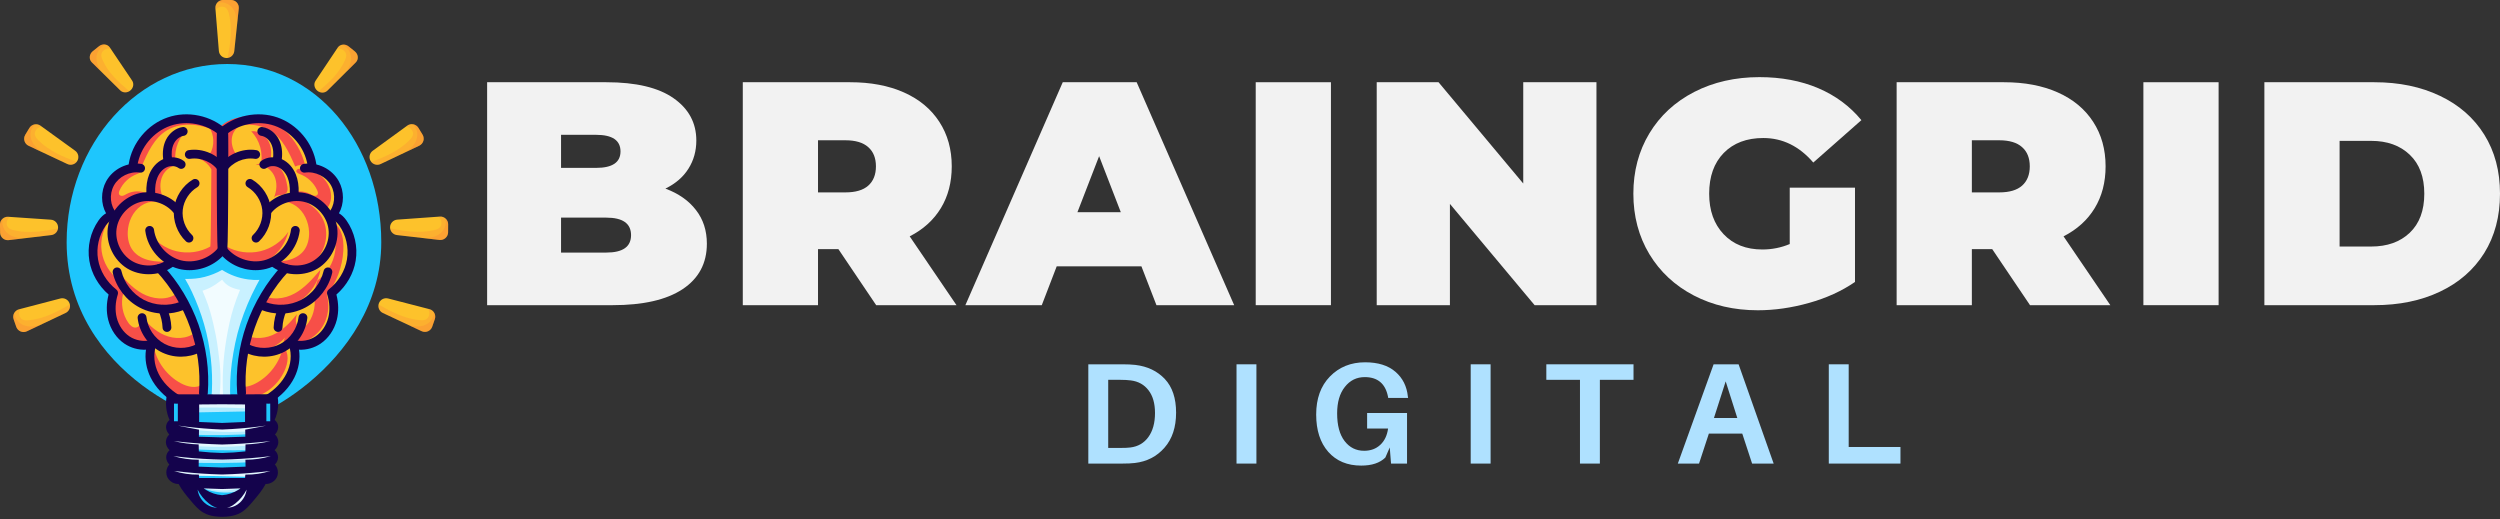 <svg xmlns="http://www.w3.org/2000/svg" xmlns:xlink="http://www.w3.org/1999/xlink" zoomAndPan="magnify" preserveAspectRatio="xMidYMid meet" version="1.0" viewBox="13.37 138.48 329.75 68.5"><rect x="13.37" y="138.48" width="329.75" height="68.5" fill="#333333" stroke="none"/><defs><g/><clipPath id="11acee74da"><path d="M 35 190 L 50 190 L 50 206.98 L 35 206.98 Z M 35 190 " clip-rule="nonzero"/></clipPath><clipPath id="4d006d7cd4"><path d="M 43 202 L 47 202 L 47 206.98 L 43 206.98 Z M 43 202 " clip-rule="nonzero"/></clipPath><clipPath id="1f6991c413"><path d="M 43 202 L 47 202 L 47 206.98 L 43 206.98 Z M 43 202 " clip-rule="nonzero"/></clipPath><clipPath id="51f131e706"><path d="M 64 167 L 72.98 167 L 72.98 171 L 64 171 Z M 64 167 " clip-rule="nonzero"/></clipPath><clipPath id="a21d1d09eb"><path d="M 69 167 L 72.98 167 L 72.98 171 L 69 171 Z M 69 167 " clip-rule="nonzero"/></clipPath><clipPath id="ccabbf9ac9"><path d="M 35 190 L 51 190 L 51 206.98 L 35 206.98 Z M 35 190 " clip-rule="nonzero"/></clipPath></defs><path fill="#1ec6fd" d="M 22.16 170.426 C 22.16 157.445 31.645 146.922 43.34 146.922 C 55.039 146.922 63.66 157.445 63.66 170.426 C 63.66 186.766 45.023 195.609 43.34 193.926 C 41.609 195.188 22.16 188.109 22.16 170.426 Z M 22.16 170.426 " fill-opacity="1" fill-rule="nonzero"/><g clip-path="url(#11acee74da)"><path fill="#1ec6fd" d="M 35.992 190.973 C 35.988 193.754 35.988 196.531 35.984 199.312 C 35.984 199.781 35.984 200.258 36.105 200.711 C 36.227 201.168 36.488 201.602 36.895 201.84 C 37.168 201.996 37.488 202.055 37.766 202.203 C 38.34 202.508 38.641 203.145 38.953 203.711 C 39.395 204.512 39.953 205.277 40.73 205.754 C 42.07 206.574 43.883 206.371 45.18 205.484 C 46.477 204.598 47.293 203.129 47.66 201.602 C 48.219 201.484 48.742 201.223 49.172 200.852 C 49.102 200.941 49.031 201.035 48.961 201.125 C 49.059 201.164 49.156 201.207 49.258 201.246 C 49.203 198.93 49.148 196.613 49.094 194.293 C 49.266 194.359 49.363 194.574 49.301 194.746 C 49.207 194.051 49.516 193.371 49.656 192.684 C 49.801 191.996 49.695 191.141 49.074 190.816 C 48.777 190.66 48.43 190.664 48.098 190.668 C 46.812 190.688 45.527 190.707 44.242 190.727 C 42.094 190.762 39.945 190.793 37.797 190.828 C 37.09 190.836 36.367 190.852 35.992 190.973 Z M 35.992 190.973 " fill-opacity="1" fill-rule="nonzero"/></g><path fill="#fdc22b" d="M 31.301 160.074 C 31.426 157.895 32.949 155.922 34.934 155.016 C 36.918 154.109 39.273 154.199 41.301 155.008 C 41.684 155.16 42.066 155.34 42.352 155.637 C 42.641 155.93 42.82 156.359 42.723 156.758 C 42.512 156.203 43.039 155.652 43.551 155.344 C 45.578 154.117 48.215 153.961 50.375 154.938 C 52.531 155.91 54.156 157.996 54.715 160.578 C 56.125 160.676 57.445 161.621 57.984 162.93 C 58.523 164.234 58.258 165.836 57.328 166.898 C 58.922 168.066 59.879 170.051 59.805 172.027 C 59.73 174 58.625 175.906 56.949 176.949 C 57.527 178.512 57.32 180.34 56.414 181.734 C 55.504 183.129 53.914 184.055 52.254 184.156 C 52.141 186.609 51.168 189.02 49.543 190.867 C 45.199 190.988 40.859 191.105 36.57 190.984 C 34.156 189.59 32.84 186.527 33.484 183.812 C 32.586 183.766 31.68 183.715 30.816 183.465 C 29.953 183.215 29.129 182.734 28.625 181.992 C 28.207 181.371 28.039 180.605 28.008 179.859 C 27.977 179.105 28.07 178.348 28.598 177.203 C 27.055 175.82 25.734 174.051 25.438 172 C 25.137 169.949 26.105 167.629 28.023 166.848 L 28.328 167.039 C 27.598 166.59 27.277 165.676 27.262 164.82 C 27.242 163.684 27.688 162.547 28.477 161.727 C 29.262 160.906 30.383 160.414 31.516 160.383 C 31.227 160.223 31.297 159.695 31.301 160.074 Z M 31.301 160.074 " fill-opacity="1" fill-rule="nonzero"/><path fill="#f74f48" d="M 45.078 159.273 C 44.254 159.5 43.527 160.062 43.102 160.805 C 43.102 160.805 43.156 170.945 43.242 171 C 44.582 171.75 46.207 171.973 47.703 171.617 C 49.195 171.258 50.543 170.324 51.398 169.051 C 51.051 170.449 50.219 171.738 49.043 172.574 C 47.863 173.406 46.336 173.758 44.93 173.449 C 43.52 173.141 42.258 172.156 41.688 170.828 L 41.762 171.398 C 41.484 168.648 41.422 165.879 41.57 163.121 C 41.617 162.285 41.691 161.418 42.102 160.688 C 42.668 159.676 43.891 159.078 45.078 159.277 Z M 45.078 159.273 " fill-opacity="1" fill-rule="nonzero"/><path fill="#f74f48" d="M 51.344 164.352 C 50.32 164.355 49.309 164.828 48.652 165.613 C 49.707 164.797 51.297 164.871 52.391 165.637 C 53.484 166.402 54.086 167.75 54.137 169.082 C 54.172 169.973 53.961 170.902 53.398 171.594 C 52.875 172.242 52.078 172.633 51.266 172.82 C 50.453 173.004 49.605 173.008 48.77 173 C 50.414 174.383 53.043 174.402 54.711 173.051 C 56.375 171.699 56.895 169.121 55.879 167.23 C 54.867 165.34 52.434 164.352 51.344 164.352 Z M 51.344 164.352 " fill-opacity="1" fill-rule="nonzero"/><path fill="#f74f48" d="M 47.809 177.293 C 49.109 178.141 50.879 177.934 52.238 177.184 C 53.598 176.434 54.637 175.227 55.645 174.043 C 55.352 175.707 54.34 177.23 52.922 178.148 C 51.5 179.066 49.695 179.363 48.059 178.949 C 47.699 178.859 47.344 178.734 46.977 178.762 C 46.609 178.785 46.223 179.008 46.152 179.371 C 46.465 178.355 47.094 177.438 47.809 177.293 Z M 47.809 177.293 " fill-opacity="1" fill-rule="nonzero"/><path fill="#f74f48" d="M 45.215 182.328 C 46.336 183.227 47.977 183.246 49.297 182.68 C 50.613 182.113 51.652 181.051 52.531 179.918 C 52.441 180.25 52.352 180.598 52.398 180.938 C 52.449 181.281 52.684 181.621 53.023 181.68 C 53.438 181.754 53.801 181.418 54.043 181.074 C 54.828 179.953 55.086 178.473 54.727 177.152 C 54.648 177.219 54.566 177.289 54.488 177.359 C 54.828 176.773 55.082 176.137 55.234 175.477 C 56.492 174.582 57.359 173.152 57.578 171.625 C 57.793 170.094 57.355 168.48 56.395 167.27 C 57.25 167.469 57.934 168.164 58.289 168.969 C 58.645 169.773 58.707 170.68 58.656 171.559 C 58.531 173.656 57.77 175.711 56.496 177.379 C 56.438 177.227 56.379 177.074 56.32 176.922 C 56.996 178.598 56.699 180.625 55.57 182.035 C 54.441 183.441 52.523 184.176 50.746 183.879 C 50.73 183.438 50.914 182.996 51.23 182.688 C 49.766 184.672 46.895 185.473 44.613 184.531 C 44.625 183.727 44.879 182.926 45.215 182.328 Z M 45.215 182.328 " fill-opacity="1" fill-rule="nonzero"/><path fill="#f74f48" d="M 44.281 189.184 C 45.098 189.77 46.25 189.508 47.133 189.031 C 48.973 188.043 50.328 186.199 50.727 184.152 C 51.129 184.566 51.309 185.16 51.305 185.734 C 51.301 186.312 51.129 186.875 50.891 187.402 C 49.957 189.473 47.824 191.102 45.559 190.941 C 45.156 190.914 44.738 190.824 44.445 190.551 C 44.148 190.273 44.039 189.773 44.281 189.184 Z M 44.281 189.184 " fill-opacity="1" fill-rule="nonzero"/><path fill="#f74f48" d="M 51.473 164.062 C 52.344 163.602 53.449 163.605 54.312 164.082 C 54.465 164.164 54.617 164.266 54.789 164.301 C 54.961 164.336 55.168 164.293 55.258 164.141 C 55.355 163.984 55.293 163.781 55.223 163.613 C 54.785 162.609 53.926 161.805 52.898 161.43 C 52.684 161.352 52.406 161.211 52.461 160.988 C 52.5 160.812 52.711 160.754 52.891 160.738 C 54.68 160.582 56.492 161.863 56.941 163.605 C 57.172 164.484 57.027 165.535 56.324 166.109 C 56.203 166.207 56.059 166.293 55.902 166.293 C 55.684 166.293 55.504 166.137 55.34 165.992 C 54.254 165.039 52.945 164.344 51.473 164.066 Z M 51.473 164.062 " fill-opacity="1" fill-rule="nonzero"/><path fill="#f74f48" d="M 42.043 155.949 C 43.129 155.449 44.277 155.055 45.465 154.949 C 46.652 154.844 47.891 155.039 48.918 155.645 C 50.637 156.656 51.523 158.613 52.305 160.449 C 52.703 160.227 53.203 160.188 53.637 160.348 C 53.203 158.562 52.273 156.887 50.898 155.672 C 49.52 154.461 47.688 153.742 45.855 153.836 C 44.023 153.93 42.227 154.871 42.047 155.945 Z M 42.043 155.949 " fill-opacity="1" fill-rule="nonzero"/><path fill="#f74f48" d="M 46.504 155.801 C 47.645 156.969 48.129 158.734 47.75 160.32 C 48.043 160.016 48.523 159.902 48.922 160.051 C 49.199 159.121 49.246 158.086 48.832 157.207 C 48.422 156.328 47.484 155.66 46.504 155.801 Z M 46.504 155.801 " fill-opacity="1" fill-rule="nonzero"/><path fill="#f74f48" d="M 49.652 160.031 C 48.801 159.832 47.887 159.91 47.078 160.254 C 48.074 160.09 49.098 160.734 49.535 161.645 C 49.973 162.555 49.891 163.656 49.484 164.578 C 49.793 164.035 50.777 164.383 51.164 163.891 C 51.332 163.672 51.316 163.367 51.277 163.094 C 51.152 162.203 50.863 161.316 50.293 160.625 C 49.719 159.934 48.836 159.465 47.941 159.543 " fill-opacity="1" fill-rule="nonzero"/><path fill="#f74f48" d="M 39.273 159.273 C 40.102 159.5 40.824 160.062 41.25 160.805 C 41.25 160.805 41.195 170.945 41.109 171 C 39.77 171.75 38.145 171.973 36.652 171.617 C 35.16 171.258 33.812 170.324 32.957 169.051 C 33.305 170.449 34.133 171.738 35.312 172.574 C 36.492 173.406 38.016 173.758 39.426 173.449 C 40.836 173.141 42.094 172.156 42.664 170.828 L 42.594 171.398 C 42.867 168.648 42.934 165.879 42.781 163.121 C 42.738 162.285 42.664 161.418 42.254 160.688 C 41.684 159.676 40.461 159.078 39.273 159.277 Z M 39.273 159.273 " fill-opacity="1" fill-rule="nonzero"/><path fill="#f74f48" d="M 33.012 164.352 C 34.035 164.355 35.047 164.828 35.703 165.613 C 34.648 164.797 33.059 164.871 31.965 165.637 C 30.871 166.402 30.27 167.75 30.219 169.082 C 30.184 169.973 30.391 170.902 30.953 171.594 C 31.48 172.242 32.273 172.633 33.09 172.82 C 33.902 173.004 34.746 173.008 35.582 173 C 33.941 174.383 31.309 174.402 29.645 173.051 C 27.977 171.699 27.461 169.121 28.473 167.23 C 29.488 165.34 31.922 164.352 33.008 164.352 Z M 33.012 164.352 " fill-opacity="1" fill-rule="nonzero"/><path fill="#f74f48" d="M 36.547 177.293 C 35.246 178.141 33.477 177.934 32.117 177.184 C 30.754 176.434 29.719 175.227 28.711 174.043 C 29.004 175.707 30.016 177.23 31.434 178.148 C 32.855 179.066 34.66 179.363 36.297 178.949 C 36.652 178.859 37.012 178.734 37.379 178.762 C 37.746 178.785 38.133 179.008 38.203 179.371 C 37.891 178.355 37.258 177.438 36.547 177.293 Z M 36.547 177.293 " fill-opacity="1" fill-rule="nonzero"/><path fill="#f74f48" d="M 39.137 182.328 C 38.02 183.227 36.375 183.246 35.059 182.68 C 33.742 182.113 32.703 181.051 31.82 179.918 C 31.914 180.25 32.004 180.598 31.953 180.938 C 31.902 181.281 31.668 181.621 31.328 181.68 C 30.918 181.754 30.551 181.418 30.312 181.074 C 29.523 179.953 29.266 178.473 29.625 177.152 C 29.707 177.219 29.785 177.289 29.867 177.359 C 29.527 176.773 29.273 176.137 29.121 175.477 C 27.863 174.582 26.996 173.152 26.777 171.625 C 26.562 170.094 27 168.48 27.961 167.27 C 27.102 167.469 26.418 168.164 26.066 168.969 C 25.711 169.773 25.648 170.68 25.699 171.559 C 25.824 173.656 26.586 175.711 27.859 177.379 C 27.918 177.227 27.977 177.074 28.035 176.922 C 27.355 178.598 27.656 180.625 28.785 182.035 C 29.914 183.441 31.828 184.176 33.609 183.879 C 33.621 183.438 33.441 182.996 33.121 182.688 C 34.59 184.672 37.461 185.473 39.738 184.531 C 39.73 183.727 39.477 182.926 39.137 182.328 Z M 39.137 182.328 " fill-opacity="1" fill-rule="nonzero"/><path fill="#f74f48" d="M 40.074 189.184 C 39.258 189.77 38.105 189.508 37.223 189.031 C 35.383 188.043 34.027 186.199 33.629 184.152 C 33.227 184.566 33.043 185.16 33.047 185.734 C 33.051 186.312 33.227 186.875 33.465 187.402 C 34.398 189.473 36.531 191.102 38.797 190.941 C 39.199 190.914 39.617 190.824 39.91 190.551 C 40.203 190.273 40.312 189.773 40.074 189.184 Z M 40.074 189.184 " fill-opacity="1" fill-rule="nonzero"/><path fill="#f74f48" d="M 32.883 164.062 C 32.012 163.602 30.906 163.605 30.043 164.082 C 29.887 164.164 29.738 164.266 29.566 164.301 C 29.395 164.336 29.188 164.293 29.098 164.141 C 29 163.984 29.062 163.781 29.133 163.613 C 29.57 162.609 30.43 161.805 31.457 161.43 C 31.672 161.352 31.945 161.211 31.895 160.988 C 31.855 160.812 31.645 160.754 31.465 160.738 C 29.676 160.582 27.863 161.863 27.41 163.605 C 27.184 164.484 27.328 165.535 28.031 166.109 C 28.152 166.207 28.297 166.293 28.453 166.293 C 28.668 166.293 28.852 166.137 29.016 165.992 C 30.102 165.039 31.41 164.344 32.879 164.066 Z M 32.883 164.062 " fill-opacity="1" fill-rule="nonzero"/><path fill="#f74f48" d="M 42.309 155.949 C 41.227 155.449 40.078 155.055 38.891 154.949 C 37.699 154.844 36.465 155.039 35.434 155.645 C 33.715 156.656 32.832 158.613 32.051 160.449 C 31.648 160.227 31.148 160.188 30.719 160.348 C 31.152 158.562 32.082 156.887 33.457 155.672 C 34.832 154.461 36.668 153.742 38.5 153.836 C 40.332 153.93 42.129 154.871 42.309 155.945 Z M 42.309 155.949 " fill-opacity="1" fill-rule="nonzero"/><path fill="#f74f48" d="M 37.848 155.801 C 36.711 156.969 36.227 158.734 36.605 160.32 C 36.312 160.016 35.832 159.902 35.434 160.051 C 35.156 159.121 35.109 158.086 35.523 157.207 C 35.934 156.328 36.871 155.66 37.852 155.801 Z M 37.848 155.801 " fill-opacity="1" fill-rule="nonzero"/><path fill="#f74f48" d="M 34.699 160.031 C 35.555 159.832 36.469 159.91 37.273 160.254 C 36.281 160.09 35.258 160.734 34.82 161.645 C 34.383 162.555 34.465 163.656 34.867 164.578 C 34.562 164.035 33.578 164.383 33.191 163.891 C 33.02 163.672 33.035 163.367 33.074 163.094 C 33.199 162.203 33.492 161.316 34.062 160.625 C 34.633 159.934 35.52 159.465 36.41 159.543 " fill-opacity="1" fill-rule="nonzero"/><path fill="#f74f48" d="M 42.992 159.684 C 43.414 159.289 43.918 158.984 44.465 158.797 C 44.086 158.18 43.863 157.449 43.949 156.73 C 44.035 156.016 44.465 155.32 45.125 155.023 C 44.492 155.027 43.887 155.355 43.488 155.84 C 43.086 156.328 42.883 156.961 42.852 157.59 C 42.82 158.219 42.957 158.848 42.992 159.684 Z M 42.992 159.684 " fill-opacity="1" fill-rule="nonzero"/><path fill="#f74f48" d="M 40.867 158.895 C 41.07 158.785 41.191 158.566 41.277 158.348 C 41.73 157.195 41.496 155.805 40.691 154.863 C 41.188 155.152 41.699 155.41 42.223 155.637 C 42.352 157.184 42.43 158.738 42.457 160.289 C 41.887 159.977 41.363 159.57 40.867 158.895 Z M 40.867 158.895 " fill-opacity="1" fill-rule="nonzero"/><path fill="#1ec6fd" d="M 34.996 174.047 C 38.781 178.715 40.676 184.875 40.164 190.863 C 41.738 191.234 43.375 191.332 44.98 191.152 C 45.332 188.035 45.703 184.898 46.625 181.902 C 47.543 178.902 49.047 176.016 51.363 173.898 C 50.777 173.941 50.527 173.156 50.027 172.848 C 49.543 172.551 48.926 172.762 48.375 172.898 C 46.348 173.406 44.066 172.738 42.637 171.215 C 41.258 172.59 39.211 173.262 37.281 172.973 C 36.715 172.887 36.09 172.734 35.602 173.035 C 35.039 173.383 34.852 174.238 34.996 174.047 Z M 34.996 174.047 " fill-opacity="1" fill-rule="nonzero"/><path fill="#ffffff" d="M 46.098 175.336 C 44.852 175.168 43.695 174.742 42.66 174.082 C 41.934 174.492 41.145 174.801 40.367 175.004 C 39.574 175.211 38.715 175.289 37.898 175.27 C 37.859 175.27 37.82 175.27 37.781 175.266 C 38.109 175.824 38.414 176.395 38.688 176.988 C 39.32 178.359 39.867 179.773 40.285 181.227 C 40.723 182.73 41.004 184.246 41.18 185.801 C 41.34 187.238 41.387 188.684 41.316 190.125 C 41.301 190.441 41.277 190.758 41.242 191.074 C 42.07 191.199 42.91 191.254 43.746 191.234 C 43.672 189.613 43.73 187.992 43.945 186.383 C 44.184 184.594 44.535 182.832 45.09 181.113 C 45.641 179.414 46.336 177.754 47.172 176.172 C 47.309 175.914 47.449 175.656 47.594 175.398 C 47.094 175.426 46.59 175.402 46.098 175.336 Z M 46.098 175.336 " fill-opacity="0.76" fill-rule="nonzero"/><path fill="#ffffff" d="M 42.664 175.375 C 42.262 175.699 41.531 176.207 41.074 176.43 C 40.754 176.586 40.422 176.719 40.078 176.832 C 40.215 177.156 40.352 177.48 40.48 177.805 C 40.707 178.375 40.91 178.953 41.082 179.543 C 41.387 180.594 41.621 181.664 41.84 182.738 C 41.969 183.379 42.059 184.027 42.141 184.676 C 42.148 184.727 42.172 185.039 42.152 184.797 C 42.133 184.484 42.191 185.078 42.184 185.012 C 42.207 185.184 42.23 185.359 42.25 185.531 C 42.285 185.801 42.316 186.07 42.344 186.336 C 42.457 187.426 42.48 188.531 42.418 189.625 C 42.387 190.141 42.348 190.668 42.285 191.191 C 42.469 191.207 42.648 191.219 42.832 191.227 C 42.629 188.508 42.789 185.746 43.254 183.062 C 43.492 181.691 43.77 180.312 44.199 178.988 C 44.434 178.27 44.684 177.547 44.977 176.848 C 44.996 176.805 45.016 176.762 45.035 176.715 C 44.082 176.527 43.277 176.23 42.668 175.375 Z M 42.664 175.375 " fill-opacity="0.76" fill-rule="nonzero"/><path fill="#ffffff" d="M 37.902 192.902 C 41.004 192.844 44.109 192.781 47.211 192.723 C 47.156 192.238 47.172 191.75 47.258 191.27 C 45.594 191.238 43.93 191.203 42.266 191.172 C 40.98 191.148 39.688 191.121 38.422 191.355 C 38.363 191.844 38.305 192.332 37.902 192.902 Z M 37.902 192.902 " fill-opacity="0.65" fill-rule="nonzero"/><path fill="#ffffff" d="M 38.527 195.812 C 41.457 195.93 44.395 195.883 47.32 195.672 C 47.938 195.281 48.559 194.887 49.176 194.492 C 46.113 193.824 42.895 194.723 39.793 194.254 C 39.254 194.172 38.715 194.047 38.164 194.047 C 37.617 194.043 37.043 194.18 36.637 194.551 C 36.496 194.68 36.371 194.875 36.445 195.055 C 36.5 195.191 36.656 195.262 36.797 195.312 C 37.367 195.508 37.934 195.789 38.527 195.812 Z M 38.527 195.812 " fill-opacity="0.65" fill-rule="nonzero"/><path fill="#ffffff" d="M 42.676 201.395 L 42.156 201.504 " fill-opacity="0.65" fill-rule="nonzero"/><path fill="#ffffff" d="M 37.699 197.664 C 40.617 197.863 43.543 197.922 46.465 197.848 C 46.605 197.758 46.746 197.668 46.887 197.582 C 46.816 197.605 46.746 197.629 46.676 197.652 C 47.535 197.465 48.379 197.211 49.199 196.898 C 49.359 196.832 49.559 196.66 49.445 196.523 C 49.398 196.465 49.312 196.453 49.234 196.449 C 45.055 196.195 40.84 196.734 36.676 196.285 C 36.504 196.266 36.324 196.246 36.16 196.305 C 35.996 196.363 35.859 196.527 35.891 196.699 C 35.914 196.844 36.043 196.941 36.168 197.02 C 36.574 197.27 36.988 197.613 37.699 197.66 Z M 37.699 197.664 " fill-opacity="0.65" fill-rule="nonzero"/><path fill="#ffffff" d="M 40.02 198.535 C 38.855 198.316 37.672 198.203 36.484 198.199 C 36.301 198.199 36.098 198.211 35.965 198.34 C 35.84 198.465 35.824 198.672 35.879 198.84 C 35.934 199.012 36.051 199.152 36.164 199.289 C 37.02 199.242 37.879 199.328 38.707 199.547 C 38.211 199.516 37.711 199.488 37.215 199.457 C 40.613 199.602 44.016 199.582 47.41 199.402 L 47.125 199.559 C 47.758 199.441 48.391 199.324 49.023 199.207 C 49.246 199.164 49.52 199.074 49.551 198.852 C 49.57 198.695 49.453 198.551 49.312 198.488 C 49.172 198.426 49.008 198.422 48.852 198.426 C 45.879 198.441 42.906 198.457 40.02 198.535 Z M 40.02 198.535 " fill-opacity="0.65" fill-rule="nonzero"/><path fill="#ffffff" d="M 43.922 200.43 C 41.211 200.363 38.5 200.371 35.793 200.453 C 36.07 200.625 36.348 200.797 36.625 200.965 C 36.535 201.031 36.449 201.098 36.359 201.164 C 39.777 201.23 43.195 201.297 46.613 201.363 C 47.055 201.375 47.504 201.383 47.938 201.293 C 48.371 201.207 48.797 201.012 49.086 200.676 C 49.195 200.547 49.277 200.336 49.148 200.227 C 49.094 200.18 49.02 200.172 48.949 200.164 C 47.215 199.984 45.453 200.066 43.922 200.43 Z M 43.922 200.43 " fill-opacity="0.65" fill-rule="nonzero"/><path fill="#ffffff" d="M 46.301 202.246 C 43.941 202.211 41.578 202.176 39.234 202.449 C 41.746 203.855 45.027 203.773 47.465 202.238 C 45.867 202.059 44.246 202.09 42.652 202.324 " fill-opacity="0.65" fill-rule="nonzero"/><g clip-path="url(#4d006d7cd4)"><path fill="#ffffff" d="M 46.121 202.836 C 45.512 203.027 44.969 203.402 44.504 203.848 C 44.043 204.289 43.652 204.801 43.262 205.312 C 43.145 205.465 43.023 205.668 43.113 205.84 C 43.207 206.016 43.457 206.023 43.652 205.984 C 44.648 205.801 45.531 205.105 45.949 204.184 C 46.055 203.957 46.129 203.711 46.125 203.457 C 46.121 203.207 46.023 202.953 46.121 202.836 Z M 46.121 202.836 " fill-opacity="0.65" fill-rule="nonzero"/></g><path fill="#ffffff" d="M 42.918 192.242 C 43.738 192.258 44.555 192.281 45.375 192.324 C 45.969 192.355 46.59 192.355 47.188 192.43 C 47.164 192.043 47.188 191.652 47.258 191.27 C 45.594 191.238 43.93 191.203 42.266 191.172 C 40.98 191.148 39.688 191.121 38.422 191.355 C 38.387 191.656 38.352 191.953 38.234 192.273 C 39.797 192.227 41.359 192.215 42.918 192.242 Z M 42.918 192.242 " fill-opacity="0.65" fill-rule="nonzero"/><path fill="#ffffff" d="M 37.418 194.918 C 39.199 195.23 41.016 195.406 42.828 195.445 C 43.742 195.465 44.656 195.453 45.57 195.41 C 46.359 195.371 47.164 195.27 47.957 195.27 C 48.363 195.012 48.77 194.754 49.176 194.496 C 46.113 193.824 42.898 194.723 39.797 194.254 C 39.254 194.172 38.715 194.051 38.164 194.047 C 37.617 194.047 37.043 194.18 36.641 194.551 C 36.5 194.68 36.375 194.875 36.445 195.055 C 36.504 195.195 36.656 195.262 36.801 195.312 C 36.871 195.336 36.941 195.363 37.012 195.391 C 36.934 195.176 37.117 194.867 37.418 194.918 Z M 37.418 194.918 " fill-opacity="0.65" fill-rule="nonzero"/><path fill="#ffffff" d="M 37.801 195.676 C 38.039 195.75 38.281 195.805 38.527 195.812 C 38.559 195.812 38.59 195.816 38.625 195.816 C 38.348 195.773 38.074 195.727 37.801 195.676 Z M 37.801 195.676 " fill-opacity="0.65" fill-rule="nonzero"/><path fill="#ffffff" d="M 42.676 201.395 L 42.156 201.504 " fill-opacity="0.65" fill-rule="nonzero"/><path fill="#ffffff" d="M 49.445 196.527 C 49.398 196.465 49.312 196.457 49.234 196.449 C 45.055 196.195 40.84 196.734 36.676 196.285 C 36.504 196.266 36.324 196.246 36.16 196.305 C 35.996 196.363 35.859 196.531 35.891 196.699 C 35.914 196.844 36.043 196.941 36.168 197.02 C 36.355 197.133 36.543 197.27 36.762 197.387 C 36.793 197.23 36.91 197.098 37.086 197.117 C 38.945 197.352 40.832 197.426 42.703 197.418 C 44.586 197.41 46.453 197.191 48.332 197.148 C 48.379 197.145 48.418 197.152 48.453 197.164 C 48.703 197.082 48.953 196.992 49.195 196.898 C 49.359 196.836 49.555 196.664 49.445 196.527 Z M 49.445 196.527 " fill-opacity="0.65" fill-rule="nonzero"/><path fill="#ffffff" d="M 49.312 198.488 C 49.172 198.426 49.008 198.422 48.855 198.426 C 45.883 198.441 42.91 198.457 40.02 198.535 C 38.855 198.316 37.672 198.203 36.484 198.199 C 36.301 198.199 36.098 198.211 35.965 198.34 C 35.84 198.465 35.824 198.672 35.879 198.84 C 35.934 199.012 36.051 199.152 36.164 199.289 C 36.504 199.27 36.844 199.273 37.184 199.297 C 37.242 199.234 37.324 199.191 37.434 199.191 C 39.137 199.195 40.84 199.164 42.547 199.145 C 43.402 199.137 44.262 199.125 45.121 199.129 C 45.949 199.133 46.816 199.07 47.637 199.176 C 47.805 199.199 47.91 199.293 47.953 199.402 C 48.309 199.336 48.668 199.27 49.023 199.203 C 49.246 199.164 49.52 199.074 49.551 198.852 C 49.57 198.695 49.453 198.551 49.312 198.484 Z M 49.312 198.488 " fill-opacity="0.65" fill-rule="nonzero"/><path fill="#ffffff" d="M 43.922 200.43 C 41.211 200.363 38.5 200.371 35.793 200.453 C 36.07 200.625 36.348 200.797 36.625 200.965 C 36.535 201.031 36.449 201.098 36.359 201.164 C 39.777 201.23 43.195 201.297 46.613 201.363 C 47.055 201.375 47.504 201.383 47.938 201.293 C 48.371 201.207 48.797 201.012 49.086 200.676 C 49.195 200.547 49.277 200.336 49.148 200.227 C 49.094 200.18 49.02 200.172 48.949 200.164 C 47.215 199.984 45.453 200.066 43.922 200.43 Z M 43.922 200.43 " fill-opacity="0.65" fill-rule="nonzero"/><path fill="#ffffff" d="M 39.742 202.707 C 39.785 202.707 39.832 202.711 39.883 202.727 C 40.77 203.02 41.68 203.152 42.613 203.176 C 43.547 203.195 44.449 203.031 45.359 202.844 C 45.555 202.805 45.684 202.914 45.723 203.051 C 46.332 202.852 46.918 202.582 47.465 202.238 C 46.129 202.09 44.781 202.086 43.445 202.223 C 42.039 202.23 40.633 202.285 39.234 202.445 C 39.402 202.539 39.57 202.625 39.742 202.707 Z M 39.742 202.707 " fill-opacity="0.65" fill-rule="nonzero"/><g clip-path="url(#1f6991c413)"><path fill="#ffffff" d="M 46.121 202.836 C 45.98 202.879 45.84 202.938 45.703 203 C 45.773 203.148 45.727 203.352 45.523 203.434 C 45.234 203.551 44.941 203.648 44.641 203.723 C 44.594 203.762 44.551 203.805 44.504 203.848 C 44.043 204.289 43.652 204.801 43.262 205.312 C 43.148 205.465 43.023 205.668 43.113 205.84 C 43.207 206.016 43.457 206.023 43.656 205.984 C 44.648 205.801 45.535 205.105 45.949 204.184 C 46.055 203.957 46.133 203.711 46.125 203.457 C 46.121 203.207 46.027 202.953 46.121 202.836 Z M 46.121 202.836 " fill-opacity="0.65" fill-rule="nonzero"/></g><path fill="#fdc22b" d="M 42.238 145.195 L 41.781 139.582 C 41.73 138.984 42.203 138.477 42.797 138.477 L 43.844 138.477 C 44.453 138.477 44.926 139.004 44.863 139.605 L 44.27 145.219 C 44.215 145.75 43.758 146.148 43.227 146.133 C 42.703 146.117 42.281 145.715 42.238 145.195 Z M 42.238 145.195 " fill-opacity="1" fill-rule="nonzero"/><path fill="#f74f48" d="M 44.863 139.605 L 44.27 145.219 C 44.223 145.691 43.855 146.062 43.398 146.125 C 43.766 144.191 44.047 142.199 43.566 140.305 C 43.492 140.016 43.391 139.715 43.156 139.527 C 42.895 139.32 42.504 139.312 42.203 139.457 C 42.047 139.531 41.91 139.641 41.797 139.77 L 41.781 139.582 C 41.734 138.984 42.203 138.477 42.801 138.477 L 43.848 138.477 C 44.453 138.477 44.926 139 44.863 139.605 Z M 44.863 139.605 " fill-opacity="0.15" fill-rule="nonzero"/><path fill="#f74f48" d="M 43.844 138.477 L 42.797 138.477 C 42.469 138.477 42.176 138.633 41.988 138.875 C 42.508 138.699 43.105 138.801 43.582 139.125 C 44.352 139.648 44.598 140.613 44.664 141.492 L 44.863 139.605 C 44.926 139 44.453 138.477 43.844 138.477 Z M 43.844 138.477 " fill-opacity="0.15" fill-rule="nonzero"/><path fill="#fdc22b" d="M 54.988 149.137 L 57.91 144.766 C 58.219 144.301 58.883 144.227 59.348 144.598 L 60.164 145.254 C 60.637 145.633 60.699 146.309 60.297 146.711 L 56.562 150.426 C 56.207 150.781 55.621 150.785 55.215 150.438 C 54.816 150.102 54.719 149.543 54.988 149.137 Z M 54.988 149.137 " fill-opacity="1" fill-rule="nonzero"/><path fill="#f74f48" d="M 60.301 146.707 L 56.562 150.426 C 56.246 150.738 55.746 150.777 55.355 150.539 C 56.77 149.363 58.148 148.09 58.879 146.406 C 58.992 146.148 59.086 145.867 59.012 145.586 C 58.93 145.27 58.629 145.02 58.309 144.938 C 58.145 144.895 57.977 144.887 57.812 144.91 L 57.91 144.762 C 58.219 144.301 58.883 144.223 59.348 144.594 L 60.164 145.25 C 60.641 145.629 60.699 146.309 60.301 146.707 Z M 60.301 146.707 " fill-opacity="0.15" fill-rule="nonzero"/><path fill="#f74f48" d="M 60.164 145.25 L 59.348 144.598 C 59.09 144.387 58.77 144.32 58.484 144.379 C 58.992 144.578 59.398 145.023 59.582 145.559 C 59.875 146.422 59.504 147.277 59.043 147.957 L 60.301 146.707 C 60.703 146.309 60.641 145.629 60.168 145.25 Z M 60.164 145.25 " fill-opacity="0.15" fill-rule="nonzero"/><path fill="#fdc22b" d="M 62.531 158.367 L 67.086 155.051 C 67.566 154.699 68.246 154.836 68.559 155.344 L 69.105 156.238 C 69.422 156.758 69.219 157.434 68.672 157.695 L 63.57 160.117 C 63.09 160.348 62.512 160.164 62.246 159.703 C 61.988 159.25 62.109 158.676 62.531 158.367 Z M 62.531 158.367 " fill-opacity="1" fill-rule="nonzero"/><path fill="#f74f48" d="M 68.672 157.695 L 63.57 160.117 C 63.141 160.32 62.637 160.199 62.344 159.844 C 64.184 159.152 66.031 158.352 67.398 156.949 C 67.605 156.738 67.809 156.492 67.848 156.199 C 67.887 155.863 67.691 155.531 67.41 155.348 C 67.266 155.25 67.102 155.195 66.93 155.164 L 67.082 155.051 C 67.566 154.699 68.246 154.836 68.559 155.344 L 69.102 156.238 C 69.418 156.758 69.219 157.434 68.668 157.695 Z M 68.672 157.695 " fill-opacity="0.15" fill-rule="nonzero"/><path fill="#f74f48" d="M 69.105 156.238 L 68.559 155.344 C 68.387 155.062 68.098 154.895 67.793 154.863 C 68.215 155.215 68.441 155.773 68.41 156.352 C 68.367 157.281 67.672 157.992 66.957 158.508 L 68.672 157.691 C 69.219 157.434 69.422 156.754 69.105 156.238 Z M 69.105 156.238 " fill-opacity="0.15" fill-rule="nonzero"/><g clip-path="url(#51f131e706)"><path fill="#fdc22b" d="M 65.77 167.449 L 71.387 167.047 C 71.98 167.004 72.488 167.477 72.48 168.074 L 72.473 169.121 C 72.465 169.73 71.938 170.195 71.332 170.129 L 65.727 169.484 C 65.195 169.422 64.801 168.961 64.82 168.43 C 64.84 167.91 65.25 167.488 65.77 167.449 Z M 65.77 167.449 " fill-opacity="1" fill-rule="nonzero"/><path fill="#f74f48" d="M 71.332 170.129 L 65.727 169.484 C 65.25 169.43 64.887 169.059 64.828 168.602 C 66.758 168.988 68.746 169.289 70.648 168.824 C 70.938 168.754 71.238 168.652 71.426 168.422 C 71.637 168.16 71.648 167.773 71.508 167.469 C 71.434 167.312 71.328 167.176 71.199 167.059 L 71.387 167.047 C 71.984 167.004 72.488 167.477 72.48 168.074 L 72.473 169.121 C 72.469 169.73 71.938 170.195 71.336 170.129 Z M 71.332 170.129 " fill-opacity="0.15" fill-rule="nonzero"/></g><g clip-path="url(#a21d1d09eb)"><path fill="#f74f48" d="M 72.473 169.121 L 72.48 168.074 C 72.484 167.742 72.328 167.449 72.09 167.262 C 72.262 167.781 72.152 168.379 71.824 168.852 C 71.293 169.617 70.328 169.852 69.445 169.91 L 71.332 170.129 C 71.938 170.195 72.469 169.73 72.473 169.121 Z M 72.473 169.121 " fill-opacity="0.15" fill-rule="nonzero"/></g><path fill="#fdc22b" d="M 64.559 177.848 L 70.016 179.258 C 70.594 179.406 70.918 180.016 70.723 180.578 L 70.379 181.57 C 70.18 182.141 69.531 182.418 68.98 182.16 L 63.871 179.762 C 63.387 179.535 63.16 178.977 63.348 178.477 C 63.531 177.988 64.055 177.719 64.559 177.848 Z M 64.559 177.848 " fill-opacity="1" fill-rule="nonzero"/><path fill="#f74f48" d="M 68.98 182.16 L 63.871 179.766 C 63.438 179.562 63.211 179.094 63.301 178.645 C 65.008 179.625 66.797 180.543 68.746 180.707 C 69.043 180.73 69.363 180.734 69.613 180.574 C 69.898 180.395 70.031 180.031 69.992 179.695 C 69.973 179.523 69.914 179.359 69.832 179.207 L 70.016 179.258 C 70.594 179.406 70.918 180.016 70.723 180.582 L 70.379 181.57 C 70.18 182.145 69.531 182.418 68.98 182.16 Z M 68.98 182.16 " fill-opacity="0.15" fill-rule="nonzero"/><path fill="#f74f48" d="M 70.379 181.57 L 70.723 180.582 C 70.832 180.266 70.777 179.941 70.613 179.684 C 70.609 180.23 70.316 180.762 69.852 181.109 C 69.105 181.664 68.117 181.578 67.262 181.355 L 68.98 182.16 C 69.531 182.418 70.184 182.141 70.383 181.57 Z M 70.379 181.57 " fill-opacity="0.15" fill-rule="nonzero"/><path fill="#fdc22b" d="M 30.793 149.105 L 27.859 144.742 C 27.547 144.281 26.883 144.207 26.422 144.582 L 25.605 145.238 C 25.133 145.621 25.074 146.297 25.477 146.695 L 29.227 150.398 C 29.582 150.75 30.168 150.754 30.574 150.406 C 30.973 150.07 31.066 149.508 30.793 149.105 Z M 30.793 149.105 " fill-opacity="1" fill-rule="nonzero"/><path fill="#f74f48" d="M 25.477 146.695 L 29.227 150.398 C 29.543 150.711 30.043 150.75 30.434 150.508 C 29.016 149.336 27.629 148.066 26.895 146.387 C 26.781 146.133 26.688 145.848 26.758 145.566 C 26.84 145.25 27.137 145.004 27.457 144.918 C 27.625 144.871 27.793 144.867 27.957 144.887 L 27.859 144.742 C 27.547 144.281 26.883 144.207 26.422 144.582 L 25.605 145.238 C 25.133 145.621 25.074 146.297 25.477 146.695 Z M 25.477 146.695 " fill-opacity="0.15" fill-rule="nonzero"/><path fill="#f74f48" d="M 25.605 145.238 L 26.422 144.582 C 26.68 144.371 27 144.305 27.285 144.363 C 26.777 144.559 26.375 145.008 26.191 145.543 C 25.902 146.406 26.273 147.262 26.738 147.941 L 25.477 146.695 C 25.074 146.297 25.133 145.617 25.605 145.238 Z M 25.605 145.238 " fill-opacity="0.15" fill-rule="nonzero"/><path fill="#fdc22b" d="M 23.285 158.363 L 18.719 155.062 C 18.238 154.711 17.559 154.852 17.246 155.359 L 16.703 156.258 C 16.391 156.777 16.594 157.453 17.145 157.711 L 22.25 160.113 C 22.734 160.344 23.312 160.16 23.574 159.695 C 23.832 159.242 23.707 158.668 23.285 158.363 Z M 23.285 158.363 " fill-opacity="1" fill-rule="nonzero"/><path fill="#f74f48" d="M 17.145 157.711 L 22.254 160.113 C 22.684 160.316 23.188 160.191 23.477 159.836 C 21.633 159.148 19.785 158.359 18.414 156.961 C 18.203 156.75 18 156.504 17.961 156.211 C 17.922 155.879 18.113 155.543 18.395 155.359 C 18.539 155.262 18.703 155.203 18.871 155.172 L 18.719 155.062 C 18.234 154.711 17.555 154.848 17.246 155.359 L 16.703 156.258 C 16.391 156.773 16.594 157.453 17.141 157.711 Z M 17.145 157.711 " fill-opacity="0.15" fill-rule="nonzero"/><path fill="#f74f48" d="M 16.707 156.258 L 17.25 155.359 C 17.422 155.078 17.707 154.91 18.012 154.875 C 17.59 155.227 17.367 155.789 17.398 156.367 C 17.449 157.297 18.145 158.004 18.863 158.52 L 17.145 157.707 C 16.594 157.449 16.391 156.773 16.707 156.254 Z M 16.707 156.258 " fill-opacity="0.15" fill-rule="nonzero"/><path fill="#fdc22b" d="M 20.078 167.457 L 14.461 167.074 C 13.863 167.031 13.359 167.508 13.367 168.105 L 13.383 169.152 C 13.391 169.758 13.922 170.227 14.523 170.152 L 20.129 169.488 C 20.66 169.426 21.055 168.965 21.031 168.434 C 21.008 167.914 20.598 167.492 20.078 167.457 Z M 20.078 167.457 " fill-opacity="1" fill-rule="nonzero"/><path fill="#f74f48" d="M 14.523 170.152 L 20.133 169.488 C 20.605 169.434 20.965 169.062 21.023 168.605 C 19.098 169 17.109 169.305 15.207 168.848 C 14.918 168.777 14.613 168.68 14.426 168.449 C 14.215 168.188 14.203 167.801 14.344 167.496 C 14.414 167.34 14.523 167.203 14.648 167.086 L 14.461 167.074 C 13.863 167.031 13.363 167.508 13.371 168.105 L 13.383 169.152 C 13.391 169.758 13.922 170.227 14.523 170.152 Z M 14.523 170.152 " fill-opacity="0.15" fill-rule="nonzero"/><path fill="#f74f48" d="M 13.383 169.152 L 13.371 168.105 C 13.367 167.773 13.52 167.477 13.758 167.289 C 13.59 167.809 13.699 168.406 14.031 168.879 C 14.562 169.641 15.531 169.875 16.41 169.93 L 14.523 170.152 C 13.922 170.223 13.391 169.758 13.383 169.152 Z M 13.383 169.152 " fill-opacity="0.15" fill-rule="nonzero"/><path fill="#fdc22b" d="M 21.324 177.852 L 15.875 179.277 C 15.297 179.43 14.973 180.039 15.172 180.605 L 15.516 181.594 C 15.719 182.164 16.371 182.438 16.918 182.176 L 22.02 179.762 C 22.504 179.535 22.73 178.973 22.539 178.473 C 22.352 177.988 21.828 177.719 21.324 177.852 Z M 21.324 177.852 " fill-opacity="1" fill-rule="nonzero"/><path fill="#f74f48" d="M 16.918 182.176 L 22.02 179.762 C 22.453 179.559 22.676 179.09 22.586 178.641 C 20.883 179.625 19.098 180.551 17.148 180.723 C 16.852 180.75 16.531 180.75 16.281 180.594 C 15.996 180.414 15.863 180.051 15.898 179.715 C 15.918 179.543 15.977 179.379 16.059 179.23 L 15.875 179.277 C 15.297 179.43 14.973 180.039 15.172 180.602 L 15.516 181.59 C 15.719 182.164 16.367 182.438 16.918 182.176 Z M 16.918 182.176 " fill-opacity="0.15" fill-rule="nonzero"/><path fill="#f74f48" d="M 15.516 181.594 L 15.172 180.605 C 15.062 180.289 15.113 179.965 15.281 179.707 C 15.285 180.254 15.578 180.785 16.043 181.129 C 16.793 181.684 17.781 181.594 18.637 181.367 L 16.918 182.18 C 16.371 182.438 15.719 182.164 15.516 181.594 Z M 15.516 181.594 " fill-opacity="0.15" fill-rule="nonzero"/><path fill="#14034c" d="M 47.078 174.117 C 45.195 174.117 43.324 173.215 42.207 171.676 C 42.168 171.625 42.133 171.562 42.113 171.496 C 42.07 171.367 42 171.152 41.965 163.551 C 41.957 161.711 41.953 159.824 41.953 158.383 C 41.953 157.66 41.957 157.086 41.961 156.68 C 41.965 156.469 41.965 156.305 41.969 156.191 C 41.973 155.965 41.98 155.773 42.164 155.602 C 43.172 154.672 44.445 154.023 45.844 153.73 C 47.246 153.438 48.672 153.523 49.969 153.973 C 51.266 154.422 52.434 155.242 53.355 156.34 C 54.273 157.438 54.871 158.734 55.086 160.09 C 55.133 160.406 54.918 160.703 54.602 160.754 C 54.285 160.801 53.988 160.586 53.938 160.27 C 53.57 157.934 51.82 155.844 49.586 155.07 C 47.43 154.32 44.863 154.816 43.125 156.301 C 43.09 158.066 43.129 169.668 43.223 171.098 C 44.348 172.551 46.41 173.273 48.191 172.82 C 50.016 172.355 51.516 170.66 51.75 168.793 C 51.789 168.473 52.082 168.25 52.398 168.289 C 52.719 168.328 52.941 168.621 52.902 168.938 C 52.605 171.297 50.785 173.355 48.48 173.945 C 48.02 174.062 47.547 174.117 47.078 174.117 Z M 42.727 170.746 C 42.812 170.754 42.895 170.781 42.965 170.824 C 42.898 170.785 42.82 170.754 42.727 170.746 Z M 42.727 170.746 Z M 42.953 156.453 C 42.949 156.457 42.945 156.461 42.945 156.461 C 42.945 156.461 42.949 156.457 42.953 156.453 Z M 42.953 156.453 " fill-opacity="1" fill-rule="nonzero"/><path fill="#14034c" d="M 52.457 174.652 C 51.359 174.652 50.258 174.34 49.355 173.723 C 49.09 173.543 49.023 173.184 49.203 172.918 C 49.383 172.652 49.746 172.586 50.008 172.766 C 51.359 173.691 53.277 173.746 54.676 172.898 C 56.078 172.051 56.91 170.32 56.695 168.691 C 56.48 167.066 55.23 165.609 53.656 165.152 C 52.082 164.695 50.246 165.254 49.191 166.512 C 48.988 166.758 48.621 166.793 48.375 166.586 C 48.129 166.379 48.098 166.016 48.301 165.77 C 49.641 164.168 51.977 163.457 53.98 164.039 C 55.984 164.621 57.574 166.473 57.848 168.543 C 58.117 170.613 57.062 172.812 55.277 173.895 C 54.434 174.402 53.445 174.652 52.457 174.652 Z M 52.457 174.652 " fill-opacity="1" fill-rule="nonzero"/><path fill="#14034c" d="M 47.141 170.473 C 46.984 170.473 46.832 170.414 46.719 170.293 C 46.5 170.059 46.508 169.691 46.742 169.473 C 47.629 168.633 48.098 167.359 47.961 166.145 C 47.824 164.93 47.086 163.789 46.035 163.164 C 45.758 163 45.668 162.645 45.832 162.371 C 45.996 162.094 46.352 162.004 46.625 162.164 C 47.984 162.969 48.938 164.445 49.113 166.012 C 49.289 167.582 48.684 169.23 47.539 170.316 C 47.426 170.422 47.281 170.473 47.141 170.473 Z M 47.141 170.473 " fill-opacity="1" fill-rule="nonzero"/><path fill="#14034c" d="M 52.18 164.523 C 52.172 164.523 52.164 164.523 52.16 164.523 C 51.836 164.512 51.59 164.242 51.602 163.922 C 51.629 163.129 51.531 162.469 51.305 161.914 C 51.055 161.289 50.613 160.793 50.102 160.551 C 49.566 160.301 48.926 160.34 48.508 160.645 C 48.25 160.832 47.887 160.773 47.699 160.516 C 47.508 160.258 47.566 159.895 47.824 159.703 C 48.59 159.148 49.676 159.07 50.594 159.5 C 51.379 159.871 52.016 160.57 52.383 161.473 C 52.672 162.188 52.797 163 52.762 163.965 C 52.75 164.277 52.492 164.523 52.18 164.523 Z M 52.18 164.523 " fill-opacity="1" fill-rule="nonzero"/><path fill="#14034c" d="M 49.961 160.012 C 49.934 160.012 49.91 160.008 49.887 160.004 C 49.566 159.965 49.344 159.672 49.383 159.355 C 49.449 158.844 49.461 158.094 49.133 157.434 C 48.852 156.867 48.348 156.465 47.812 156.391 C 47.496 156.344 47.277 156.047 47.324 155.73 C 47.371 155.414 47.668 155.195 47.984 155.238 C 48.887 155.371 49.727 156.016 50.172 156.918 C 50.535 157.645 50.66 158.539 50.535 159.504 C 50.496 159.797 50.246 160.012 49.961 160.012 Z M 49.961 160.012 " fill-opacity="1" fill-rule="nonzero"/><path fill="#14034c" d="M 42.703 161.383 C 42.598 161.383 42.488 161.352 42.391 161.289 C 42.121 161.117 42.043 160.758 42.215 160.488 C 43.246 158.883 45.293 157.977 47.188 158.285 C 47.504 158.336 47.719 158.633 47.668 158.949 C 47.617 159.266 47.32 159.48 47.004 159.43 C 45.551 159.195 43.98 159.887 43.191 161.117 C 43.082 161.289 42.895 161.383 42.703 161.383 Z M 42.703 161.383 " fill-opacity="1" fill-rule="nonzero"/><path fill="#14034c" d="M 45.234 190.895 C 44.938 190.895 44.68 190.66 44.656 190.355 C 44.434 187.355 44.855 184.227 45.879 181.309 C 46.902 178.391 48.531 175.688 50.582 173.484 C 50.801 173.25 51.168 173.238 51.402 173.457 C 51.637 173.672 51.648 174.043 51.43 174.273 C 47.48 178.512 45.383 184.492 45.816 190.27 C 45.84 190.59 45.602 190.867 45.281 190.891 C 45.266 190.891 45.25 190.895 45.238 190.895 Z M 45.234 190.895 " fill-opacity="1" fill-rule="nonzero"/><path fill="#14034c" d="M 48.203 185.527 C 47.305 185.527 46.406 185.32 45.602 184.91 C 45.316 184.766 45.203 184.418 45.348 184.133 C 45.492 183.848 45.844 183.73 46.129 183.879 C 47.445 184.547 49.074 184.531 50.375 183.828 C 51.676 183.129 52.59 181.777 52.754 180.309 C 52.789 179.988 53.078 179.762 53.395 179.797 C 53.715 179.832 53.945 180.121 53.906 180.438 C 53.699 182.281 52.559 183.969 50.926 184.852 C 50.09 185.301 49.145 185.527 48.203 185.527 Z M 48.203 185.527 " fill-opacity="1" fill-rule="nonzero"/><path fill="#14034c" d="M 50.395 179.84 C 49.535 179.84 48.672 179.688 47.871 179.371 C 47.57 179.254 47.426 178.918 47.539 178.621 C 47.656 178.32 47.992 178.176 48.293 178.289 C 49.84 178.895 51.637 178.793 53.105 178.023 C 54.578 177.25 55.68 175.824 56.059 174.207 C 56.133 173.895 56.445 173.699 56.754 173.773 C 57.066 173.848 57.262 174.16 57.188 174.473 C 56.734 176.41 55.41 178.121 53.648 179.047 C 52.648 179.574 51.52 179.84 50.395 179.84 Z M 50.395 179.84 " fill-opacity="1" fill-rule="nonzero"/><path fill="#14034c" d="M 50.043 182.258 C 50.035 182.258 50.027 182.258 50.02 182.258 C 49.699 182.242 49.449 181.973 49.465 181.652 C 49.504 180.758 49.715 179.855 50.082 179.035 C 50.211 178.746 50.555 178.613 50.848 178.742 C 51.141 178.875 51.27 179.219 51.141 179.512 C 50.836 180.195 50.656 180.953 50.625 181.703 C 50.609 182.016 50.355 182.258 50.043 182.258 Z M 50.043 182.258 " fill-opacity="1" fill-rule="nonzero"/><path fill="#14034c" d="M 48.77 191.668 C 48.578 191.668 48.387 191.57 48.277 191.395 C 48.109 191.121 48.191 190.766 48.465 190.594 C 49.672 189.844 50.602 188.871 51.148 187.773 C 51.754 186.574 51.879 185.227 51.496 184.082 C 51.43 183.879 51.48 183.652 51.629 183.5 C 51.773 183.344 51.996 183.281 52.203 183.336 C 53.109 183.586 54.188 183.395 55.008 182.84 C 55.805 182.301 56.41 181.41 56.668 180.391 C 56.91 179.43 56.863 178.363 56.527 177.305 C 56.453 177.074 56.531 176.82 56.719 176.672 C 58.004 175.664 58.887 174.211 59.137 172.688 C 59.391 171.141 59.023 169.516 58.125 168.23 C 57.797 167.766 57.438 167.508 57.164 167.539 C 56.918 167.57 56.68 167.441 56.57 167.219 C 56.461 166.996 56.508 166.73 56.68 166.555 C 57.531 165.703 57.691 164.117 57.043 162.945 C 56.387 161.762 54.941 161.043 53.602 161.246 C 53.285 161.293 52.988 161.074 52.945 160.754 C 52.898 160.438 53.113 160.145 53.434 160.098 C 55.262 159.824 57.164 160.766 58.059 162.383 C 58.793 163.711 58.77 165.383 58.078 166.613 C 58.434 166.812 58.77 167.133 59.074 167.566 C 60.145 169.098 60.586 171.035 60.281 172.879 C 60.004 174.562 59.086 176.164 57.742 177.332 C 58.039 178.473 58.059 179.621 57.793 180.676 C 57.465 181.969 56.688 183.109 55.656 183.805 C 54.812 184.375 53.797 184.652 52.809 184.605 C 52.992 185.812 52.777 187.117 52.188 188.297 C 51.543 189.582 50.469 190.719 49.074 191.582 C 48.98 191.641 48.875 191.672 48.77 191.672 Z M 48.77 191.668 " fill-opacity="1" fill-rule="nonzero"/><path fill="#14034c" d="M 38.359 174.117 C 40.242 174.117 42.113 173.215 43.227 171.676 C 43.27 171.625 43.301 171.562 43.324 171.496 C 43.363 171.367 43.434 171.152 43.473 163.551 C 43.48 161.711 43.484 159.824 43.484 158.383 C 43.48 157.66 43.48 157.086 43.477 156.68 C 43.473 156.469 43.469 156.305 43.469 156.191 C 43.461 155.965 43.457 155.773 43.27 155.602 C 42.262 154.672 40.992 154.023 39.59 153.73 C 38.191 153.438 36.766 153.523 35.469 153.973 C 34.172 154.422 33 155.242 32.082 156.34 C 31.164 157.438 30.566 158.734 30.352 160.09 C 30.301 160.406 30.516 160.703 30.836 160.754 C 31.148 160.801 31.449 160.586 31.5 160.27 C 31.867 157.934 33.613 155.844 35.848 155.07 C 38.008 154.32 40.574 154.816 42.312 156.301 C 42.348 158.066 42.309 169.668 42.211 171.098 C 41.09 172.551 39.023 173.273 37.242 172.82 C 35.418 172.355 33.922 170.66 33.684 168.793 C 33.645 168.473 33.355 168.25 33.035 168.289 C 32.719 168.328 32.492 168.621 32.535 168.938 C 32.832 171.297 34.652 173.355 36.957 173.945 C 37.418 174.062 37.887 174.117 38.359 174.117 Z M 42.707 170.746 C 42.621 170.754 42.543 170.781 42.473 170.824 C 42.539 170.785 42.617 170.754 42.707 170.746 Z M 42.707 170.746 Z M 42.484 156.453 C 42.488 156.457 42.492 156.461 42.492 156.461 C 42.488 156.461 42.484 156.457 42.484 156.453 Z M 42.484 156.453 " fill-opacity="1" fill-rule="nonzero"/><path fill="#14034c" d="M 32.977 174.652 C 34.078 174.652 35.18 174.34 36.082 173.723 C 36.348 173.543 36.414 173.184 36.234 172.918 C 36.051 172.652 35.691 172.586 35.426 172.766 C 34.078 173.691 32.16 173.746 30.762 172.898 C 29.359 172.051 28.527 170.32 28.742 168.691 C 28.953 167.066 30.203 165.609 31.781 165.152 C 33.355 164.695 35.191 165.254 36.242 166.512 C 36.449 166.758 36.816 166.793 37.062 166.586 C 37.305 166.379 37.34 166.016 37.133 165.77 C 35.797 164.168 33.461 163.457 31.457 164.039 C 29.453 164.621 27.863 166.473 27.59 168.543 C 27.32 170.613 28.375 172.812 30.16 173.895 C 31 174.402 31.988 174.652 32.98 174.652 Z M 32.977 174.652 " fill-opacity="1" fill-rule="nonzero"/><path fill="#14034c" d="M 38.297 170.473 C 38.449 170.473 38.602 170.414 38.719 170.293 C 38.938 170.059 38.93 169.691 38.695 169.473 C 37.809 168.633 37.34 167.359 37.477 166.145 C 37.613 164.93 38.352 163.789 39.402 163.164 C 39.676 163 39.766 162.645 39.605 162.371 C 39.441 162.094 39.086 162.004 38.809 162.164 C 37.453 162.969 36.5 164.445 36.324 166.012 C 36.148 167.582 36.75 169.23 37.898 170.316 C 38.012 170.422 38.152 170.473 38.297 170.473 Z M 38.297 170.473 " fill-opacity="1" fill-rule="nonzero"/><path fill="#14034c" d="M 33.254 164.523 C 33.262 164.523 33.27 164.523 33.277 164.523 C 33.598 164.512 33.848 164.242 33.836 163.922 C 33.805 163.129 33.902 162.469 34.129 161.914 C 34.383 161.289 34.82 160.793 35.336 160.551 C 35.867 160.301 36.508 160.34 36.926 160.645 C 37.188 160.832 37.551 160.773 37.738 160.516 C 37.926 160.258 37.867 159.895 37.609 159.703 C 36.848 159.148 35.762 159.07 34.84 159.5 C 34.055 159.871 33.422 160.57 33.055 161.473 C 32.766 162.188 32.641 163 32.676 163.965 C 32.688 164.277 32.945 164.523 33.254 164.523 Z M 33.254 164.523 " fill-opacity="1" fill-rule="nonzero"/><path fill="#14034c" d="M 35.473 160.012 C 35.5 160.012 35.523 160.008 35.551 160.004 C 35.867 159.965 36.09 159.672 36.051 159.355 C 35.984 158.844 35.973 158.094 36.301 157.434 C 36.582 156.867 37.09 156.465 37.621 156.391 C 37.938 156.344 38.156 156.047 38.109 155.73 C 38.062 155.414 37.77 155.195 37.453 155.238 C 36.547 155.371 35.711 156.016 35.262 156.918 C 34.898 157.645 34.773 158.539 34.898 159.504 C 34.938 159.797 35.188 160.012 35.477 160.012 Z M 35.473 160.012 " fill-opacity="1" fill-rule="nonzero"/><path fill="#14034c" d="M 42.73 161.383 C 42.84 161.383 42.949 161.352 43.043 161.289 C 43.312 161.117 43.391 160.758 43.219 160.488 C 42.188 158.883 40.145 157.977 38.246 158.285 C 37.93 158.336 37.715 158.633 37.766 158.949 C 37.816 159.266 38.113 159.48 38.43 159.43 C 39.887 159.195 41.453 159.887 42.242 161.117 C 42.355 161.289 42.543 161.383 42.73 161.383 Z M 42.73 161.383 " fill-opacity="1" fill-rule="nonzero"/><path fill="#14034c" d="M 40.199 190.895 C 40.5 190.895 40.754 190.66 40.777 190.355 C 41.004 187.355 40.582 184.227 39.559 181.309 C 38.531 178.391 36.906 175.688 34.855 173.484 C 34.637 173.25 34.27 173.238 34.035 173.457 C 33.801 173.672 33.785 174.043 34.004 174.273 C 37.953 178.512 40.055 184.492 39.621 190.27 C 39.594 190.59 39.836 190.867 40.156 190.891 C 40.172 190.891 40.184 190.895 40.199 190.895 Z M 40.199 190.895 " fill-opacity="1" fill-rule="nonzero"/><path fill="#14034c" d="M 37.234 185.527 C 38.133 185.527 39.027 185.32 39.836 184.91 C 40.121 184.766 40.234 184.418 40.09 184.133 C 39.941 183.848 39.594 183.73 39.309 183.879 C 37.988 184.547 36.363 184.531 35.062 183.828 C 33.758 183.129 32.848 181.777 32.684 180.309 C 32.645 179.988 32.359 179.762 32.039 179.797 C 31.723 179.832 31.492 180.121 31.527 180.438 C 31.734 182.281 32.879 183.969 34.512 184.852 C 35.348 185.301 36.289 185.527 37.234 185.527 Z M 37.234 185.527 " fill-opacity="1" fill-rule="nonzero"/><path fill="#14034c" d="M 35.043 179.84 C 35.902 179.84 36.762 179.688 37.566 179.371 C 37.863 179.254 38.012 178.918 37.895 178.621 C 37.777 178.32 37.441 178.176 37.145 178.289 C 35.598 178.895 33.797 178.793 32.328 178.023 C 30.859 177.25 29.758 175.824 29.379 174.207 C 29.305 173.895 28.992 173.699 28.68 173.773 C 28.367 173.848 28.176 174.16 28.246 174.473 C 28.703 176.41 30.027 178.121 31.789 179.047 C 32.789 179.574 33.914 179.84 35.043 179.84 Z M 35.043 179.84 " fill-opacity="1" fill-rule="nonzero"/><path fill="#14034c" d="M 35.391 182.258 C 35.398 182.258 35.406 182.258 35.418 182.258 C 35.738 182.242 35.984 181.973 35.973 181.652 C 35.934 180.758 35.719 179.855 35.355 179.035 C 35.227 178.746 34.883 178.613 34.59 178.742 C 34.297 178.875 34.164 179.219 34.297 179.512 C 34.602 180.195 34.781 180.953 34.812 181.703 C 34.824 182.016 35.082 182.258 35.391 182.258 Z M 35.391 182.258 " fill-opacity="1" fill-rule="nonzero"/><path fill="#14034c" d="M 36.664 191.668 C 36.859 191.668 37.051 191.57 37.16 191.395 C 37.328 191.121 37.242 190.766 36.973 190.594 C 35.762 189.844 34.832 188.871 34.285 187.773 C 33.684 186.574 33.559 185.227 33.938 184.082 C 34.008 183.879 33.957 183.652 33.809 183.5 C 33.66 183.344 33.441 183.281 33.234 183.336 C 32.324 183.586 31.25 183.395 30.43 182.84 C 29.633 182.301 29.027 181.41 28.77 180.391 C 28.527 179.43 28.574 178.363 28.91 177.305 C 28.984 177.074 28.906 176.82 28.715 176.672 C 27.43 175.664 26.551 174.211 26.301 172.688 C 26.043 171.141 26.414 169.516 27.312 168.23 C 27.641 167.766 28 167.508 28.273 167.539 C 28.52 167.57 28.758 167.441 28.867 167.219 C 28.977 166.996 28.93 166.73 28.754 166.555 C 27.902 165.703 27.746 164.117 28.395 162.945 C 29.047 161.762 30.496 161.043 31.832 161.246 C 32.148 161.293 32.445 161.074 32.492 160.754 C 32.539 160.438 32.32 160.145 32.004 160.098 C 30.176 159.824 28.273 160.766 27.379 162.383 C 26.645 163.711 26.668 165.383 27.359 166.613 C 27.004 166.812 26.664 167.133 26.363 167.566 C 25.289 169.098 24.852 171.035 25.156 172.879 C 25.434 174.562 26.352 176.164 27.695 177.332 C 27.395 178.473 27.379 179.621 27.645 180.676 C 27.973 181.969 28.75 183.109 29.781 183.805 C 30.625 184.375 31.641 184.652 32.625 184.605 C 32.445 185.812 32.66 187.117 33.25 188.297 C 33.895 189.582 34.969 190.719 36.359 191.582 C 36.457 191.641 36.562 191.672 36.664 191.672 Z M 36.664 191.668 " fill-opacity="1" fill-rule="nonzero"/><path fill="#14034c" d="M 43.32 205.434 C 43.43 205.441 43.535 205.438 43.645 205.426 C 43.645 205.398 43.645 205.371 43.645 205.348 C 43.543 205.387 43.434 205.414 43.32 205.434 Z M 39.496 203.094 C 39.496 203.105 39.496 203.113 39.496 203.125 Z M 39.496 203.094 " fill-opacity="0.51" fill-rule="nonzero"/><g clip-path="url(#ccabbf9ac9)"><path fill="#14034c" d="M 49.594 197.863 C 49.91 197.551 50.078 197.176 50.082 196.797 C 50.082 196.422 49.918 196.043 49.641 195.789 C 49.871 195.547 50.059 195.188 50.062 194.82 C 50.07 194.453 49.891 194.09 49.594 193.871 C 50.066 192.84 50.199 191.617 49.922 190.488 C 49.934 190.48 44.738 190.492 42.754 190.5 C 40.922 190.496 35.398 190.48 35.41 190.488 C 35.133 191.617 35.266 192.84 35.738 193.871 C 35.445 194.09 35.266 194.453 35.27 194.82 C 35.273 195.188 35.461 195.547 35.695 195.789 C 35.414 196.047 35.25 196.422 35.25 196.797 C 35.254 197.176 35.422 197.551 35.738 197.863 C 35.457 198.09 35.285 198.445 35.289 198.809 C 35.293 199.168 35.469 199.523 35.707 199.75 C 35.289 200.199 35.188 200.91 35.461 201.457 C 35.738 202.004 36.371 202.344 36.926 202.316 C 37.363 203.137 37.965 203.855 38.566 204.562 C 39.059 205.145 39.562 205.738 40.227 206.113 C 40.68 206.371 41.18 206.512 41.695 206.582 C 42.016 206.625 42.34 206.645 42.668 206.652 C 42.996 206.645 43.32 206.625 43.641 206.582 C 44.156 206.508 44.656 206.371 45.109 206.113 C 45.77 205.738 46.277 205.145 46.77 204.562 C 47.367 203.855 47.973 203.137 48.41 202.316 C 48.965 202.344 49.598 202.004 49.875 201.457 C 50.148 200.91 50.047 200.199 49.629 199.75 C 49.867 199.523 50.043 199.168 50.047 198.809 C 50.051 198.449 49.879 198.09 49.598 197.863 Z M 48.504 191.711 L 49.012 191.711 L 49.012 194.047 L 48.504 194.047 Z M 39.645 191.828 L 42.664 191.801 L 45.688 191.828 L 45.691 194.137 L 42.664 194.266 L 39.637 194.137 L 39.641 191.828 Z M 41.379 195.07 C 41.809 195.098 42.238 195.117 42.668 195.133 C 43.098 195.117 43.527 195.098 43.953 195.07 C 45.461 194.98 46.965 194.828 48.461 194.617 C 48.496 194.637 45.715 195.152 45.715 195.152 L 45.727 196.082 L 42.668 196.172 L 39.605 196.082 L 39.617 195.152 C 39.617 195.152 36.836 194.637 36.871 194.617 C 38.367 194.828 39.871 194.98 41.379 195.07 Z M 36.32 191.711 L 36.828 191.711 L 36.828 194.047 L 36.32 194.047 Z M 41.234 197.059 C 41.711 197.082 42.188 197.102 42.668 197.113 C 43.145 197.102 43.621 197.082 44.098 197.059 C 45.75 196.984 47.395 196.848 49.035 196.66 C 47.996 196.914 46.879 197.062 45.754 197.102 C 45.742 197.117 45.734 198.02 45.734 198.02 C 44.715 198.137 43.691 198.207 42.664 198.227 C 41.641 198.207 40.617 198.137 39.598 198.02 C 39.598 198.02 39.586 197.117 39.574 197.102 C 38.453 197.062 37.336 196.914 36.297 196.66 C 37.938 196.848 39.582 196.984 41.23 197.059 Z M 41.688 205.426 C 41.195 205.367 40.699 205.125 40.309 204.762 C 39.832 204.32 39.516 203.707 39.434 203.062 C 39.793 203.766 40.305 204.395 40.922 204.887 C 41.156 205.074 41.41 205.242 41.688 205.348 C 41.793 205.387 41.898 205.414 42.012 205.434 C 41.902 205.441 41.797 205.438 41.688 205.426 Z M 39.496 203.094 L 39.496 203.125 C 39.496 203.113 39.496 203.105 39.496 203.094 Z M 40.477 203.062 C 40.395 203.008 40.316 202.953 40.242 202.898 C 41.051 202.926 41.859 202.957 42.664 202.984 C 43.473 202.957 44.281 202.926 45.09 202.898 C 45.016 202.953 44.938 203.008 44.855 203.062 C 44.203 203.484 43.441 203.738 42.664 203.793 C 41.891 203.738 41.129 203.484 40.473 203.062 Z M 45.023 204.762 C 44.633 205.125 44.137 205.371 43.645 205.426 C 43.535 205.438 43.43 205.441 43.32 205.434 C 43.434 205.414 43.539 205.387 43.645 205.348 C 43.922 205.242 44.176 205.074 44.41 204.887 C 45.027 204.395 45.539 203.766 45.898 203.062 C 45.816 203.707 45.5 204.32 45.023 204.762 Z M 45.762 201.082 C 45.711 201.043 45.695 201.527 45.695 201.527 L 42.664 201.535 L 39.633 201.527 C 39.633 201.527 39.621 201.043 39.57 201.082 C 38.465 201.102 37.359 200.938 36.309 200.598 C 37.953 200.797 39.605 200.938 41.258 201.016 C 41.727 201.039 42.195 201.055 42.668 201.066 C 43.137 201.055 43.605 201.039 44.074 201.016 C 45.727 200.938 47.379 200.797 49.023 200.598 C 47.973 200.938 46.867 201.102 45.766 201.082 Z M 45.742 199.121 L 45.758 200.031 L 42.664 200.145 L 39.574 200.031 L 39.586 199.121 C 38.457 199.125 37.324 198.961 36.238 198.641 C 37.965 198.855 39.699 198.996 41.438 199.062 C 41.848 199.078 42.258 199.094 42.664 199.098 C 43.074 199.094 43.484 199.078 43.895 199.062 C 45.633 198.996 47.367 198.855 49.094 198.641 C 48.008 198.961 46.875 199.125 45.746 199.121 Z M 45.742 199.121 " fill-opacity="1" fill-rule="nonzero"/></g><g fill="#f2f2f2" fill-opacity="1"><g transform="translate(75.231, 178.732)"><g><path d="M 25.906 -15.375 C 27.645 -14.727 28.988 -13.785 29.938 -12.547 C 30.895 -11.316 31.375 -9.836 31.375 -8.109 C 31.375 -5.523 30.305 -3.523 28.172 -2.109 C 26.047 -0.703 22.969 0 18.938 0 L 2.391 0 L 2.391 -29.406 L 18.109 -29.406 C 22.023 -29.406 24.984 -28.703 26.984 -27.297 C 28.984 -25.898 29.984 -24.039 29.984 -21.719 C 29.984 -20.344 29.641 -19.109 28.953 -18.016 C 28.273 -16.922 27.258 -16.039 25.906 -15.375 Z M 12.141 -22.469 L 12.141 -18.109 L 16.766 -18.109 C 18.91 -18.109 19.984 -18.832 19.984 -20.281 C 19.984 -21.738 18.91 -22.469 16.766 -22.469 Z M 18.109 -6.938 C 20.285 -6.938 21.375 -7.703 21.375 -9.234 C 21.375 -10.773 20.285 -11.547 18.109 -11.547 L 12.141 -11.547 L 12.141 -6.938 Z M 18.109 -6.938 "/></g></g></g><g fill="#f2f2f2" fill-opacity="1"><g transform="translate(108.953, 178.732)"><g><path d="M 15 -7.391 L 12.312 -7.391 L 12.312 0 L 2.391 0 L 2.391 -29.406 L 16.547 -29.406 C 19.266 -29.406 21.629 -28.957 23.641 -28.062 C 25.66 -27.164 27.219 -25.875 28.312 -24.188 C 29.406 -22.508 29.953 -20.551 29.953 -18.312 C 29.953 -16.207 29.473 -14.367 28.516 -12.797 C 27.566 -11.234 26.195 -9.992 24.406 -9.078 L 30.578 0 L 19.984 0 Z M 19.953 -18.312 C 19.953 -19.406 19.613 -20.25 18.938 -20.844 C 18.27 -21.445 17.266 -21.75 15.922 -21.75 L 12.312 -21.75 L 12.312 -14.875 L 15.922 -14.875 C 17.266 -14.875 18.27 -15.172 18.938 -15.766 C 19.613 -16.367 19.953 -17.219 19.953 -18.312 Z M 19.953 -18.312 "/></g></g></g><g fill="#f2f2f2" fill-opacity="1"><g transform="translate(141.5, 178.732)"><g><path d="M 22.422 -5.125 L 11.25 -5.125 L 9.281 0 L -0.797 0 L 12.047 -29.406 L 21.797 -29.406 L 34.656 0 L 24.406 0 Z M 19.703 -12.266 L 16.844 -19.656 L 13.984 -12.266 Z M 19.703 -12.266 "/></g></g></g><g fill="#f2f2f2" fill-opacity="1"><g transform="translate(176.608, 178.732)"><g><path d="M 2.391 -29.406 L 12.312 -29.406 L 12.312 0 L 2.391 0 Z M 2.391 -29.406 "/></g></g></g><g fill="#f2f2f2" fill-opacity="1"><g transform="translate(192.567, 178.732)"><g><path d="M 31.375 -29.406 L 31.375 0 L 23.219 0 L 12.047 -13.359 L 12.047 0 L 2.391 0 L 2.391 -29.406 L 10.547 -29.406 L 21.719 -16.047 L 21.719 -29.406 Z M 31.375 -29.406 "/></g></g></g><g fill="#f2f2f2" fill-opacity="1"><g transform="translate(227.591, 178.732)"><g><path d="M 21.844 -15.5 L 30.453 -15.5 L 30.453 -3.062 C 28.711 -1.863 26.691 -0.941 24.391 -0.297 C 22.098 0.348 19.848 0.672 17.641 0.672 C 14.504 0.672 11.688 0.02 9.188 -1.281 C 6.695 -2.582 4.742 -4.398 3.328 -6.734 C 1.922 -9.078 1.219 -11.734 1.219 -14.703 C 1.219 -17.672 1.922 -20.32 3.328 -22.656 C 4.742 -25 6.719 -26.82 9.25 -28.125 C 11.789 -29.426 14.656 -30.078 17.844 -30.078 C 20.727 -30.078 23.312 -29.594 25.594 -28.625 C 27.875 -27.656 29.773 -26.25 31.297 -24.406 L 24.953 -18.812 C 23.098 -20.969 20.898 -22.047 18.359 -22.047 C 16.172 -22.047 14.43 -21.391 13.141 -20.078 C 11.859 -18.766 11.219 -16.973 11.219 -14.703 C 11.219 -12.484 11.852 -10.703 13.125 -9.359 C 14.395 -8.016 16.098 -7.344 18.234 -7.344 C 19.492 -7.344 20.695 -7.582 21.844 -8.062 Z M 21.844 -15.5 "/></g></g></g><g fill="#f2f2f2" fill-opacity="1"><g transform="translate(261.145, 178.732)"><g><path d="M 15 -7.391 L 12.312 -7.391 L 12.312 0 L 2.391 0 L 2.391 -29.406 L 16.547 -29.406 C 19.266 -29.406 21.629 -28.957 23.641 -28.062 C 25.66 -27.164 27.219 -25.875 28.312 -24.188 C 29.406 -22.508 29.953 -20.551 29.953 -18.312 C 29.953 -16.207 29.473 -14.367 28.516 -12.797 C 27.566 -11.234 26.195 -9.992 24.406 -9.078 L 30.578 0 L 19.984 0 Z M 19.953 -18.312 C 19.953 -19.406 19.613 -20.25 18.938 -20.844 C 18.27 -21.445 17.266 -21.75 15.922 -21.75 L 12.312 -21.75 L 12.312 -14.875 L 15.922 -14.875 C 17.266 -14.875 18.27 -15.172 18.938 -15.766 C 19.613 -16.367 19.953 -17.219 19.953 -18.312 Z M 19.953 -18.312 "/></g></g></g><g fill="#f2f2f2" fill-opacity="1"><g transform="translate(293.692, 178.732)"><g><path d="M 2.391 -29.406 L 12.312 -29.406 L 12.312 0 L 2.391 0 Z M 2.391 -29.406 "/></g></g></g><g fill="#f2f2f2" fill-opacity="1"><g transform="translate(309.651, 178.732)"><g><path d="M 2.391 -29.406 L 16.891 -29.406 C 20.16 -29.406 23.047 -28.805 25.547 -27.609 C 28.055 -26.422 30.004 -24.719 31.391 -22.5 C 32.773 -20.289 33.469 -17.691 33.469 -14.703 C 33.469 -11.703 32.773 -9.094 31.391 -6.875 C 30.004 -4.664 28.055 -2.969 25.547 -1.781 C 23.047 -0.594 20.16 0 16.891 0 L 2.391 0 Z M 16.469 -7.734 C 18.594 -7.734 20.289 -8.336 21.562 -9.547 C 22.844 -10.766 23.484 -12.484 23.484 -14.703 C 23.484 -16.91 22.844 -18.625 21.562 -19.844 C 20.289 -21.062 18.594 -21.672 16.469 -21.672 L 12.312 -21.672 L 12.312 -7.734 Z M 16.469 -7.734 "/></g></g></g><g fill="#afe1ff" fill-opacity="1"><g transform="translate(155.231, 199.626)"><g><path d="M 7.875 -13.016 C 9.488 -12.828 10.789 -12.207 11.781 -11.156 C 12.77 -10.102 13.266 -8.625 13.266 -6.719 C 13.266 -4.789 12.754 -3.25 11.734 -2.094 C 10.723 -0.938 9.422 -0.266 7.828 -0.078 C 7.391 -0.023 6.836 0 6.172 0 L 1.688 0 L 1.688 -13.094 L 6.203 -13.094 C 6.867 -13.094 7.426 -13.066 7.875 -13.016 Z M 7.25 -2.125 C 8.25 -2.25 9.035 -2.707 9.609 -3.5 C 10.191 -4.301 10.484 -5.359 10.484 -6.672 C 10.484 -7.941 10.195 -8.941 9.625 -9.672 C 9.062 -10.41 8.285 -10.844 7.297 -10.969 C 6.91 -11.02 6.445 -11.047 5.906 -11.047 L 4.312 -11.047 L 4.312 -2.062 L 5.859 -2.062 C 6.504 -2.062 6.969 -2.082 7.25 -2.125 Z M 7.25 -2.125 "/></g></g></g><g fill="#afe1ff" fill-opacity="1"><g transform="translate(174.779, 199.626)"><g><path d="M 4.312 0 L 1.688 0 L 1.688 -13.094 L 4.312 -13.094 Z M 4.312 0 "/></g></g></g><g fill="#afe1ff" fill-opacity="1"><g transform="translate(186.005, 199.626)"><g><path d="M 7.688 -6.672 L 12.953 -6.672 L 12.953 0 L 10.844 0 L 10.672 -2.125 L 10.094 -0.797 C 9.375 -0.086 8.312 0.266 6.906 0.266 C 5.082 0.266 3.633 -0.336 2.562 -1.547 C 1.5 -2.754 0.969 -4.395 0.969 -6.469 C 0.969 -8.57 1.57 -10.242 2.781 -11.484 C 4 -12.734 5.547 -13.359 7.422 -13.359 C 9.129 -13.359 10.461 -12.941 11.422 -12.109 C 12.379 -11.285 12.926 -10.195 13.062 -8.844 L 13.094 -8.656 L 10.469 -8.656 L 10.438 -8.844 C 10.094 -10.551 9.07 -11.406 7.375 -11.406 C 6.301 -11.406 5.426 -10.973 4.75 -10.109 C 4.07 -9.254 3.734 -8.094 3.734 -6.625 C 3.734 -5.039 4.062 -3.82 4.719 -2.969 C 5.375 -2.113 6.234 -1.688 7.297 -1.688 C 8.148 -1.688 8.859 -1.945 9.422 -2.469 C 9.984 -2.988 10.328 -3.707 10.453 -4.625 L 7.688 -4.625 Z M 7.688 -6.672 "/></g></g></g><g fill="#afe1ff" fill-opacity="1"><g transform="translate(205.667, 199.626)"><g><path d="M 4.312 0 L 1.688 0 L 1.688 -13.094 L 4.312 -13.094 Z M 4.312 0 "/></g></g></g><g fill="#afe1ff" fill-opacity="1"><g transform="translate(216.893, 199.626)"><g><path d="M 11.938 -11.047 L 7.5 -11.047 L 7.5 0 L 4.875 0 L 4.875 -11.047 L 0.438 -11.047 L 0.438 -13.094 L 11.938 -13.094 Z M 11.938 -11.047 "/></g></g></g><g fill="#afe1ff" fill-opacity="1"><g transform="translate(234.394, 199.626)"><g><path d="M 8.781 -3.953 L 4.375 -3.953 L 3.078 0 L 0.281 0 L 5 -13.094 L 8.297 -13.094 L 12.922 0 L 10.078 0 Z M 6.594 -10.844 L 5.047 -6.016 L 8.125 -6.016 Z M 6.594 -10.844 "/></g></g></g><g fill="#afe1ff" fill-opacity="1"><g transform="translate(252.9, 199.626)"><g><path d="M 11.141 -2.188 L 11.141 0 L 1.688 0 L 1.688 -13.094 L 4.312 -13.094 L 4.312 -2.188 Z M 11.141 -2.188 "/></g></g></g></svg>